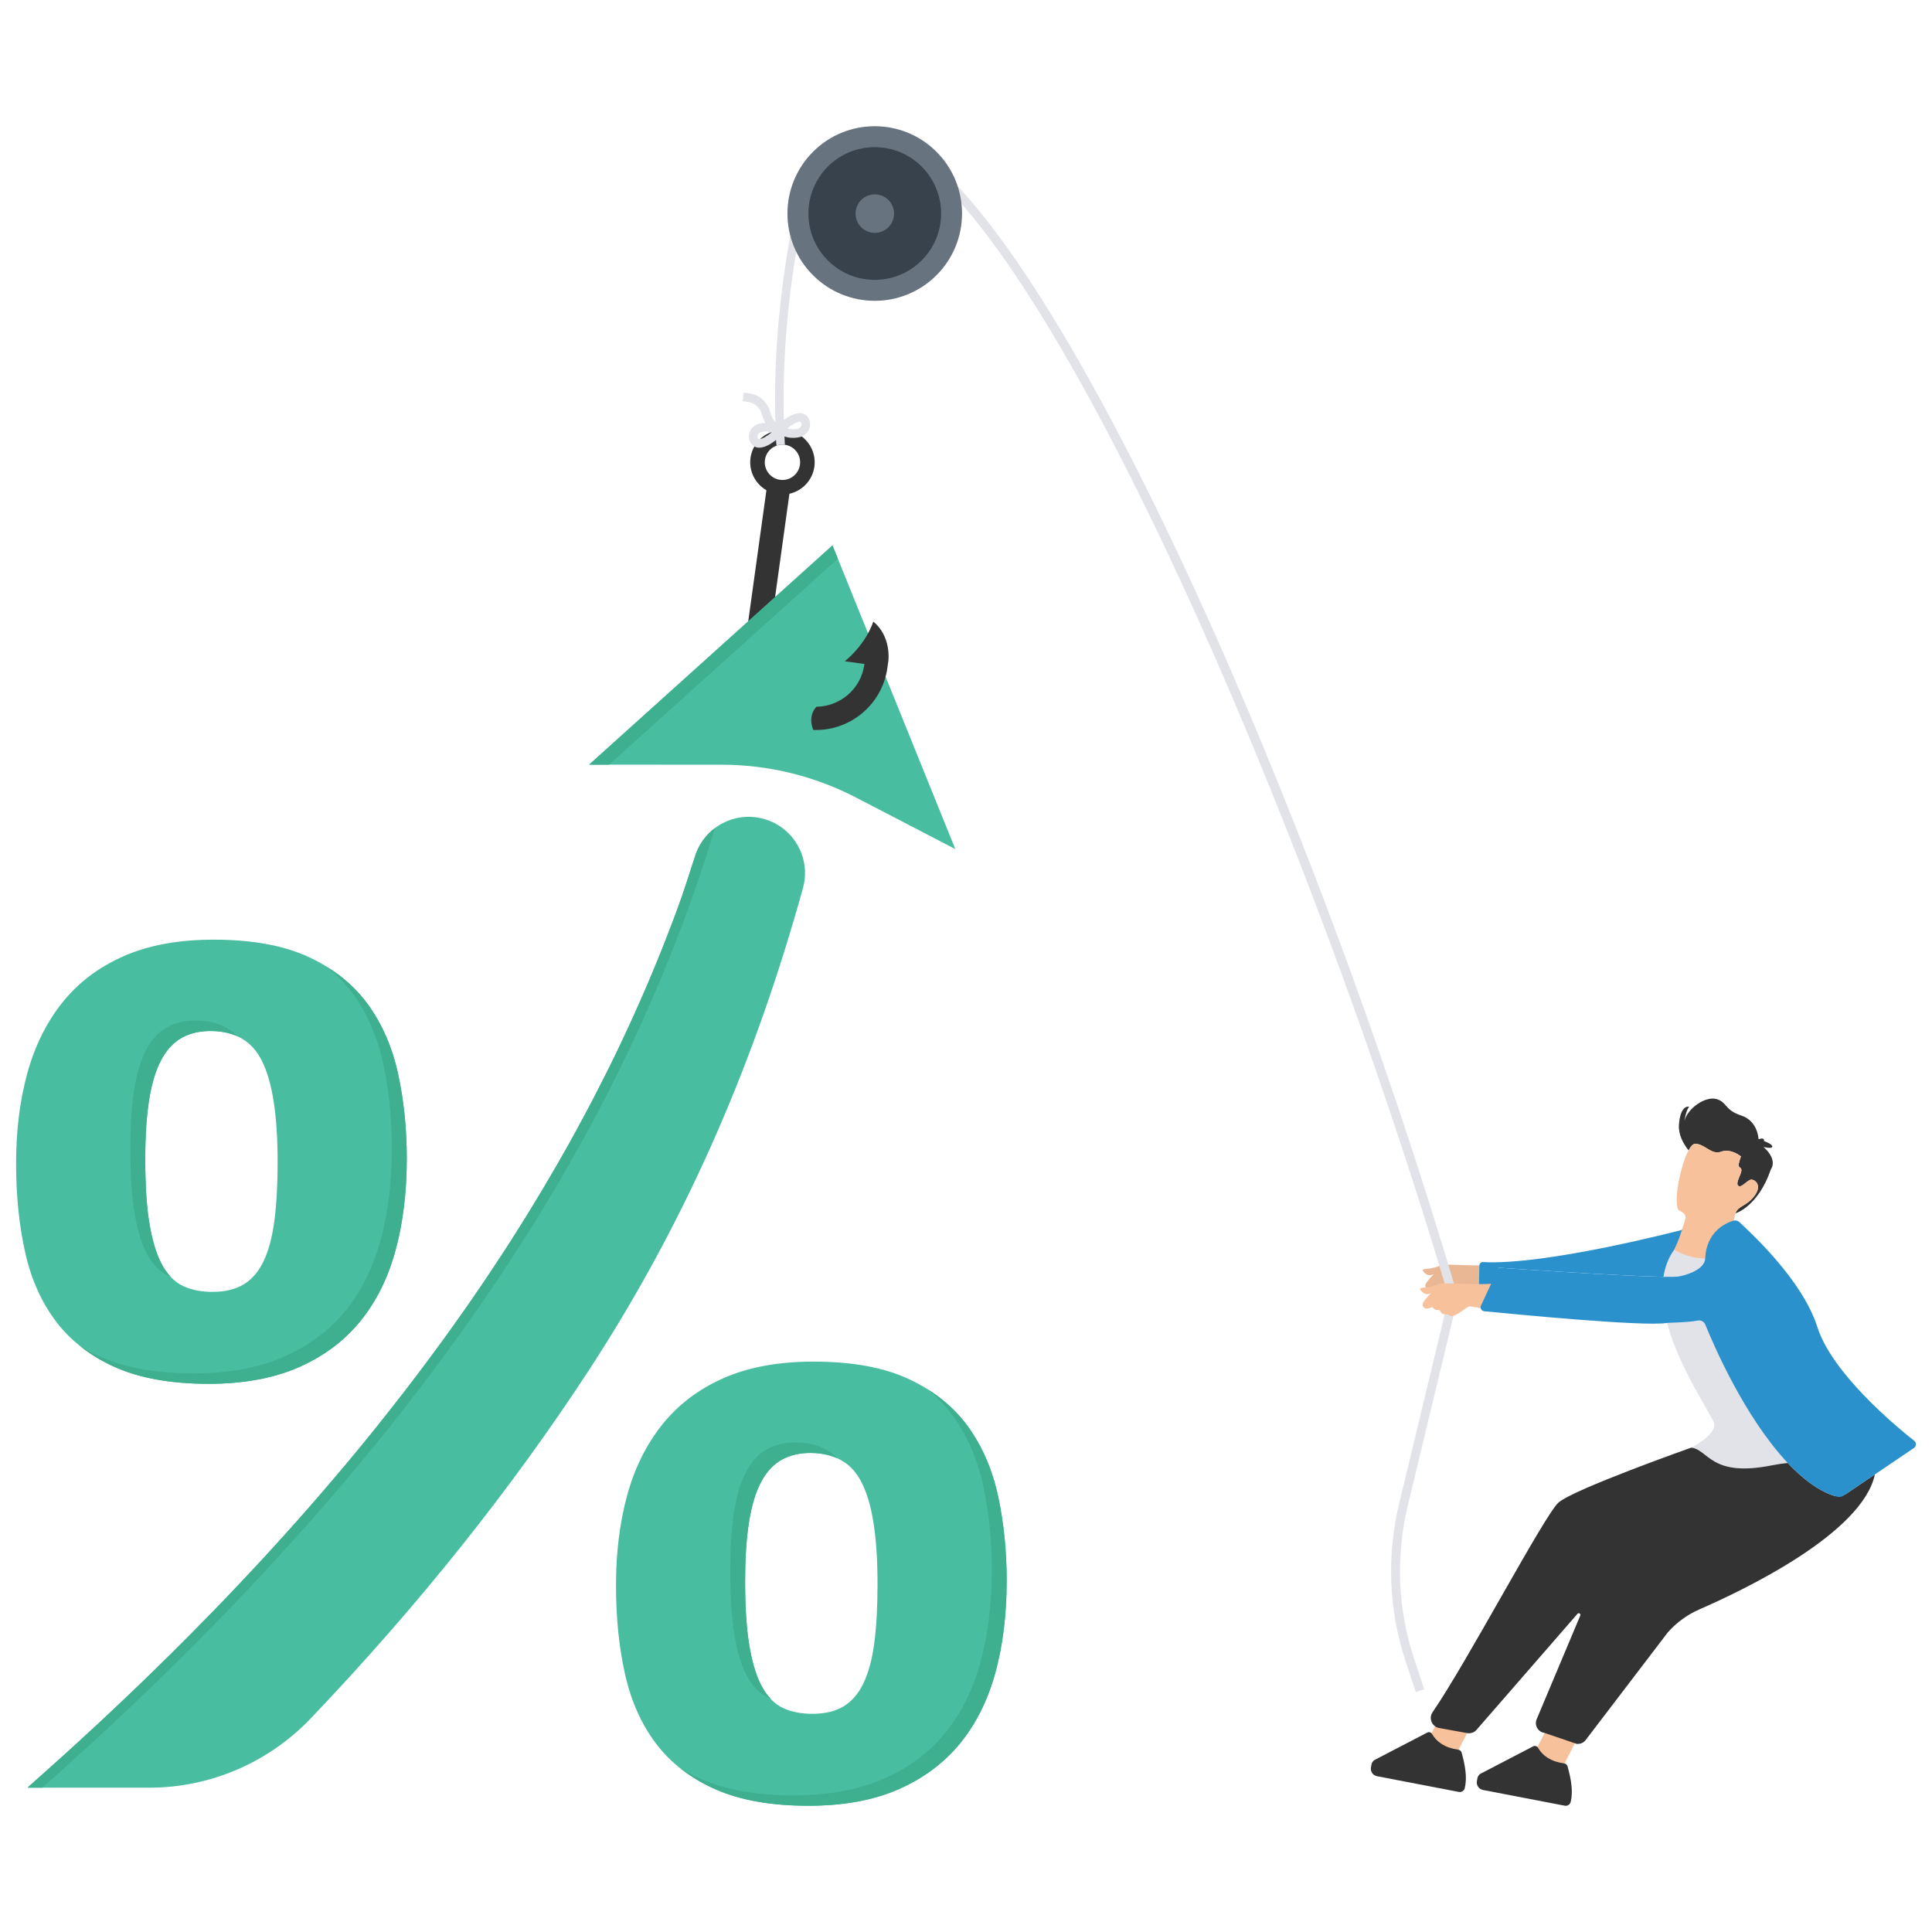 <?xml version="1.0" encoding="utf-8"?>
<svg xmlns="http://www.w3.org/2000/svg" enable-background="new 0 0 3000 3000" viewBox="0 0 3000 3000">
  <path d="M2324.5,2006.62c0,0-32.17-7.23-37.92-7.33c-5.75-0.11-18.72,15.29-29.78,15.08c0,0-3.12-2.56-5.92-2.77&#xD;&#xA;		c-2.8-0.2-7.32,1.05-9.95-4.46s-5.42,2.11-13.22-7.1c0,0-2.93,2.6-8.6,2.49c-5.68-0.1-7.06-5.22-5.22-9.09&#xD;&#xA;		c1.84-3.88,14.42-18.1,18.81-20.38c0,0-12.77,16.36-23.66-0.44c0,0-0.25-2.29,6.61-2.46c6.86-0.17,19.83-3.69,22.23-5.86&#xD;&#xA;		s57.92,2.54,79.66-0.41L2324.5,2006.62z" fill="#eab794"/>
  <polygon fill="#f7c19b" points="2451.41 2695.07 2417.81 2761.28 2374.05 2739.07 2408.52 2671.15"/>
  <path d="M2429.78,2803.88l-127.04-24.42c-6.43-1.24-10.65-7.46-9.41-13.89l1.05-5.44c0.32-1.66,2.71-4.9,4.2-5.7&#xD;&#xA;			l82.1-42.71c2.68-1.43,6.11-0.44,7.59,2.22c6.73,12.03,19.56,21.39,40.58,24.33c2.53,0.35,4.63,2.16,5.3,4.62&#xD;&#xA;			c5.73,21,8.64,38.99,4.84,54.98C2438.02,2802.02,2433.97,2804.69,2429.78,2803.88z" fill="#333"/>
  <polygon fill="#f7c19b" points="2286.92 2673.7 2253.33 2739.91 2209.57 2717.7 2244.03 2649.78"/>
  <path d="M2265.29,2782.51l-127.04-24.42c-6.43-1.24-10.65-7.46-9.41-13.89l1.04-5.44c0.32-1.66,2.71-4.9,4.2-5.7&#xD;&#xA;			l82.1-42.71c2.68-1.43,6.11-0.44,7.59,2.22c6.73,12.03,19.55,21.39,40.58,24.33c2.53,0.36,4.63,2.16,5.31,4.62&#xD;&#xA;			c5.73,21,8.64,38.99,4.84,54.98C2273.53,2780.65,2269.48,2783.32,2265.29,2782.51z" fill="#333"/>
  <path d="M2607.07,1746.08c-1.22,15.64,6.54,29.3,14.89,40.26c3.39-6.26,6.88-10.15,10.08-10.21&#xD;&#xA;		c15.17-0.31,25.12,17.89,40.55,12.21c15.46-5.67,30.79,7.36,30.79,7.36c-8.15,21.65,0.38,14.15,0.65,21.02&#xD;&#xA;		c0.28,6.84-10.08,20.47-4.72,24.63c5.33,4.17,14.92-11.04,21.45-9.59c6.54,1.42,15.34,10.67,2.43,26.54&#xD;&#xA;		c-12.94,15.88-24.14,13.64-28.27,25.77c0,0,35.13-10.26,54.87-68.37c0,0,11.68-14.03-11.44-34.73c0,0,13.33,3.49,13.68-0.54&#xD;&#xA;		c0.36-4.05-13-8.59-13-8.59s2.22-6.52-8.39-2.85c0,0-0.65-28.29-26.93-36.86c-26.25-8.59-21.71-20.91-38.51-25.57&#xD;&#xA;		c-16.78-4.66-44.18,13.75-49.58,33.76c0,0,2.25-16.22,7.32-21.77C2622.93,1718.54,2609.52,1714.32,2607.07,1746.08z" fill="#333"/>
  <path d="M2593.97,1942.84c0,0,16.28,19.95,48.07,13.65c31.91-6.3,35.2-14.75,47.7-48.19c0.25-0.12,0.38-0.12,0.63-0.11&#xD;&#xA;		c1.03-8.49,2.59-18.23,4.57-24.07c4.11-12.19,15.33-9.98,28.26-25.77c12.94-15.91,4.09-25.21-2.51-26.58&#xD;&#xA;		c-6.49-1.5-16.03,13.72-21.34,9.62c-5.43-4.23,4.96-17.81,4.71-24.7c-0.38-6.77-8.9,0.71-0.74-20.92c0,0-15.28-13.05-30.78-7.45&#xD;&#xA;		c-15.38,5.73-25.31-12.48-40.46-12.14c-3.26,0.07-6.71,3.88-10.08,10.2c-11.79,21.69-22.36,71.94-17.05,89.82&#xD;&#xA;		c0.47,1.89,1.82,3.29,3.55,4.07c3.97,1.7,11.53,6.1,7.87,14.54C2617.01,1894.69,2604.15,1934.14,2593.97,1942.84z" fill="#f7c19b"/>
  <path d="M2583.14,1982.64c10.64,0.2,15.47,8.41,19.1,9.5c22.67,6.8,47.29-11.52,45.52-38.1&#xD;&#xA;		c-27.55,0.37-48.07-13.65-48.07-13.65C2590.69,1953.36,2585.42,1967.53,2583.14,1982.64z" fill="#e1e3e8"/>
  <path d="M2626.06,2247.93c27.24,2.88,29.93,46.87,126.43,27.24c8.17-1.6,15.95-2.71,23.47-3.45&#xD;&#xA;		c-70.17-74.86-118.63-203.58-129.07-229.18c-1.13-2.76-3.92-4.29-6.86-3.75c-7.66,1.42-28.63,6.77-47.18,13.75&#xD;&#xA;		c-1.01,0.36-2.51,0.7-4.4,1.04c19.53,74.59,72.65,147.05,73.44,158.33C2663.21,2229.34,2626.06,2247.93,2626.06,2247.93z" fill="#e1e3e8"/>
  <path d="M2292.23,2686.71l157.4-180.95c2-2.02,5.32,0.21,4.22,2.82l-67.72,161.06c-3.92,9.32,2.07,19.82,12.09,21.19&#xD;&#xA;		l49.77,16.97c5.07,0.69,10.16-1.19,13.56-5.01L2590,2534.46c13.66-15.33,30.47-27.44,49.29-35.65&#xD;&#xA;		c70.73-30.82,252.56-118.18,272.04-209.35l-18.63,12.55l-25.47,17.28c-6.18,4.19-13.96,5.22-21.01,2.77&#xD;&#xA;		c-24.49-8.5-48.17-26.91-70.21-50.36c-0.01,0-0.03-0.01-0.04-0.01c-7.52,0.74-15.31,1.85-23.47,3.45&#xD;&#xA;		c-96.5,19.63-99.19-24.36-126.43-27.24c0,0-181.79,64.24-205.96,85.2c-21.38,18.53-142.26,248.28-195.6,325.55&#xD;&#xA;		c-6.65,9.63-0.84,22.89,10.72,24.69l43.25,7.85C2283.53,2692.01,2288.64,2690.33,2292.23,2686.71z" fill="#333"/>
  <line fill="none" x1="2321.55" x2="2321.42" y1="1980.69" y2="1980.69"/>
  <path d="M2297.13,1965.09l-0.53,28.59c-0.06,3.04,2.37,5.56,5.41,5.61l16.53,0.3l8.57-31.07&#xD;&#xA;		c0,0,187.28,12.97,255.98,14.11c2.28-15.1,7.55-29.28,16.55-42.26c4.43-9.18,5.86-12.16,11.15-27.58c0.4-1,0.91-1.99,1.31-3.11&#xD;&#xA;		c0,0-210.89,55.47-309.21,50.04C2299.76,1959.56,2297.18,1961.95,2297.13,1965.09z" fill="#2b91cc"/>
  <path d="M2198.41,2627.4l-15.74-47.57c-26.16-79.08-29.67-163.68-10.18-244.64l77.19-320.63&#xD;&#xA;			c-107.99-366.79-264.01-783.42-417.51-1114.92c-171.48-370.34-325.53-607.08-433.74-666.61l6.64-12.08&#xD;&#xA;			c236.5,130.11,634.77,1031.36,858.36,1791.49l0.52,1.77l-78.05,324.22c-18.89,78.46-15.48,160.45,9.86,237.08l15.74,47.57&#xD;&#xA;			L2198.41,2627.4z" fill="#e1e3e8"/>
  <path d="M1192.56,743.37l35.79,4.96l-28.08,202.5c-15.87,11.21-30.39,26.43-42.69,44.79L1192.56,743.37z" fill="#333"/>
  <path d="M302.97,1603.56c3.71-0.86,7.59-1.56,11.52-1.99C310.5,1602,306.68,1602.64,302.97,1603.56z M232.63,1903.16&#xD;&#xA;				c-0.75-4.52-1.56-9.26-2.21-14.15c0.11,1.29,0.27,2.58,0.48,3.87c0.54,3.55,1.08,7,1.67,10.33c0.59,3.28,1.18,6.51,1.88,9.69&#xD;&#xA;				C233.81,1909.73,233.22,1906.5,232.63,1903.16z M314.48,1601.57c-3.98,0.43-7.8,1.08-11.52,1.99&#xD;&#xA;				C306.68,1602.7,310.55,1602,314.48,1601.57z M230.42,1889.01c-0.05-0.54-0.16-1.02-0.22-1.56c-0.11-0.81-0.22-1.62-0.32-2.42&#xD;&#xA;				c0.32,2.69,0.65,5.27,1.02,7.86c0.54,3.55,1.08,7,1.67,10.33c0.59,3.28,1.18,6.51,1.88,9.69c-0.65-3.18-1.24-6.41-1.83-9.74&#xD;&#xA;				C231.87,1898.64,231.07,1893.9,230.42,1889.01z M628.34,1732.08c-0.27-2.74-0.54-5.44-0.91-8.13c-0.54-4.74-1.13-9.53-1.83-14.26&#xD;&#xA;				c0-0.54-0.11-1.02-0.22-1.56c-0.27-2.37-0.65-4.68-1.02-7.05c-0.91-6.08-1.99-12.16-3.12-18.19c-0.86-4.79-1.83-9.53-2.85-14.21&#xD;&#xA;				c-0.91-4.47-1.94-8.88-3.12-13.18c-0.59-2.48-1.24-4.95-1.94-7.37c-0.86-3.12-1.78-6.24-2.74-9.36&#xD;&#xA;				c-1.51-4.79-3.12-9.53-4.84-14.21c-0.65-1.78-1.29-3.5-1.99-5.22l-2.1-5.17c-0.7-1.72-1.4-3.39-2.15-5.06&#xD;&#xA;				c-4.68-10.66-9.96-20.93-15.82-30.68c-1.13-1.94-2.31-3.82-3.5-5.7c-0.7-1.18-1.45-2.31-2.26-3.44&#xD;&#xA;				c-0.97-1.51-1.99-3.01-2.96-4.47c-1.02-1.51-2.04-2.96-3.12-4.41c-2.8-3.88-5.7-7.7-8.72-11.36c-1.24-1.51-2.53-3.01-3.87-4.52&#xD;&#xA;				c-5.11-5.87-10.6-11.41-16.41-16.74c-1.18-1.08-2.37-2.15-3.61-3.23c-2.74-2.42-5.54-4.74-8.45-7.05&#xD;&#xA;				c-2.85-2.37-5.87-4.57-8.88-6.73c-1.56-1.08-3.07-2.15-4.63-3.23c-1.51-1.02-2.96-2.05-4.52-3.01c-1.61-1.08-3.28-2.15-5.01-3.23&#xD;&#xA;				c-8.66-5.33-17.81-10.28-27.55-14.86c-38.8-18.19-88.26-27.34-148.32-27.34c-54.68,0-101.5,8.61-140.3,25.83&#xD;&#xA;				c-38.86,17.22-70.55,41.33-95.2,72.38c-24.59,31.05-42.68,67.7-54.14,109.89C30.7,1709.42,25,1755.81,25,1806.45&#xD;&#xA;				c0,50.64,4.74,96.93,14.21,138.79c9.36,41.82,25.62,77.82,48.6,107.8c10.55,13.88,22.87,26.26,36.81,37.29&#xD;&#xA;				c-0.16-0.11-0.38-0.21-0.54-0.32c5.76,4.63,11.79,8.99,18.08,13.08c1.29,0.91,2.69,1.78,4.04,2.58&#xD;&#xA;				c8.4,5.27,17.22,10.12,26.59,14.53c2.37,1.07,4.74,2.15,7.16,3.23c3.61,1.56,7.32,3.07,11.09,4.52c1.88,0.7,3.82,1.4,5.7,2.1&#xD;&#xA;				c1.94,0.7,3.87,1.35,5.87,1.99c2.64,0.86,5.27,1.72,7.96,2.48c5.44,1.61,10.98,3.07,16.63,4.36c17.33,4.04,35.95,6.78,55.97,8.4&#xD;&#xA;				c6.19,0.48,12.54,0.86,19,1.13c7.05,0.22,14.21,0.38,21.58,0.38c6.78,0,13.4-0.11,19.91-0.38c6.51-0.27,12.92-0.7,19.16-1.18&#xD;&#xA;				c5.81-0.48,11.46-1.13,17.06-1.83c1.56-0.22,3.12-0.38,4.63-0.59c10.92-1.56,21.47-3.5,31.64-5.92&#xD;&#xA;				c5.54-1.29,10.98-2.74,16.31-4.36c2.69-0.75,5.33-1.61,7.91-2.48c1.94-0.65,3.87-1.29,5.81-1.99s3.82-1.4,5.7-2.1&#xD;&#xA;				c1.88-0.7,3.77-1.45,5.65-2.21c1.83-0.75,3.66-1.51,5.49-2.31c4.04-1.78,8.02-3.61,11.89-5.49c3.28-1.56,6.51-3.23,9.63-4.95&#xD;&#xA;				c3.17-1.67,6.24-3.44,9.31-5.27c1.72-0.97,3.44-1.99,5.11-3.07c1.88-1.13,3.71-2.31,5.54-3.55c0.59-0.38,1.18-0.75,1.78-1.18&#xD;&#xA;				c1.24-0.81,2.48-1.67,3.66-2.48c1.56-1.08,3.12-2.15,4.57-3.28c1.51-1.08,3.01-2.21,4.47-3.34c1.51-1.13,2.96-2.26,4.41-3.44&#xD;&#xA;				c11.09-8.88,21.26-18.62,30.51-29.22c1.67-1.83,3.23-3.66,4.79-5.54c3.12-3.82,6.14-7.7,9.04-11.73&#xD;&#xA;				c1.08-1.51,2.15-3.01,3.23-4.57c1.08-1.51,2.1-3.01,3.12-4.57c2.1-3.12,4.09-6.3,6.08-9.47c7.8-12.86,14.75-26.59,20.72-41.22&#xD;&#xA;				c1.45-3.66,2.91-7.32,4.25-11.09c1.4-3.77,2.74-7.59,3.98-11.46c1.67-5.17,3.28-10.44,4.74-15.77c0.91-3.44,1.83-6.89,2.69-10.39&#xD;&#xA;				c1.18-4.68,2.31-9.47,3.34-14.31c1.24-5.6,2.31-11.25,3.34-17.06c0.7-3.98,1.35-7.96,1.94-12c0.54-3.34,1.02-6.73,1.45-10.17&#xD;&#xA;				c0.22-1.78,0.48-3.61,0.7-5.44c0.38-2.96,0.7-5.97,1.02-9.04c0.32-2.69,0.59-5.43,0.81-8.18c0.48-5.22,0.91-10.55,1.18-15.93&#xD;&#xA;				c0.32-4.09,0.54-8.18,0.7-12.38c0.38-9.63,0.59-19.43,0.59-29.44C631.63,1775.78,630.5,1753.66,628.34,1732.08z M374.38,1612.01&#xD;&#xA;				c13.51,7.43,24.33,19.27,32.4,35.47s14.21,37.29,18.24,63.29c4.04,25.99,6.08,57.58,6.08,94.72c0,35.09-1.72,65.28-5.11,90.63&#xD;&#xA;				c-3.39,25.29-8.93,46.07-16.68,62.27c-7.75,16.2-18.08,28.2-30.84,35.95c-12.86,7.75-29.06,11.68-48.65,11.68&#xD;&#xA;				c-16.9,0-31.75-2.85-44.56-8.61c-7.64-3.44-14.53-8.5-20.72-15.23c-2.1-2.26-4.09-4.79-6.03-7.48c-0.81-1.02-1.56-2.1-2.26-3.23&#xD;&#xA;				c-0.43-0.65-0.91-1.35-1.35-2.04c-0.7-1.13-1.4-2.32-2.1-3.5c-3.28-5.65-6.24-12.11-8.99-19.43c-1.78-4.9-3.5-10.12-5.06-15.71&#xD;&#xA;				c-1.56-5.6-3.01-11.57-4.31-17.87c-0.65-3.18-1.24-6.41-1.83-9.74c-0.75-4.52-1.56-9.26-2.21-14.15&#xD;&#xA;				c-0.05-0.54-0.16-1.02-0.22-1.56c-0.11-0.81-0.22-1.62-0.32-2.42c-0.38-2.96-0.7-5.97-1.02-9.04c-0.38-3.93-0.75-7.96-1.08-12.11&#xD;&#xA;				c-0.16-2.1-0.32-4.2-0.48-6.35c-0.32-4.31-0.54-8.72-0.75-13.24c-0.22-4.74-0.43-9.58-0.54-14.59&#xD;&#xA;				c-0.32-9.31-0.48-19.11-0.48-29.33c0-15.28,0.38-29.55,1.08-42.84c0.05-0.65,0.11-1.24,0.11-1.83c0.22-3.82,0.43-7.53,0.7-11.14&#xD;&#xA;				c0.86-11.79,2.04-22.71,3.55-32.77c0.16-1.35,0.38-2.69,0.59-4.04c0.27-1.45,0.48-2.85,0.75-4.25c0.81-4.79,1.72-9.42,2.74-13.89&#xD;&#xA;				c0.43-1.99,0.91-3.93,1.4-5.81c1.08-4.31,2.21-8.45,3.44-12.38c0.59-1.94,1.24-3.77,1.88-5.6c2.1-6.08,4.47-11.68,7-16.84&#xD;&#xA;				c0.48-1.02,1.02-2.1,1.51-3.07c1.02-1.94,2.15-3.82,3.28-5.65c1.13-1.83,2.26-3.66,3.5-5.33c1.13-1.61,2.26-3.18,3.44-4.68&#xD;&#xA;				c0.97-1.19,1.94-2.31,2.96-3.44c0.75-0.97,1.61-1.83,2.48-2.69c0.54-0.59,1.08-1.13,1.61-1.61c0.65-0.65,1.29-1.29,1.99-1.88&#xD;&#xA;				c0.7-0.65,1.4-1.24,2.1-1.78c0.65-0.59,1.35-1.18,2.05-1.67c2.74-2.15,5.6-4.04,8.56-5.65c1.61-0.92,3.23-1.72,4.9-2.53&#xD;&#xA;				c3.34-1.51,6.73-2.85,10.33-3.93c0.43-0.16,0.91-0.32,1.35-0.38c0.05-0.05,0.05-0.05,0.11-0.05c1.35-0.43,2.69-0.75,4.04-1.07&#xD;&#xA;				c3.71-0.86,7.59-1.56,11.52-1.99c3.98-0.43,8.07-0.65,12.32-0.65c2.15,0,4.25,0.05,6.3,0.16c0.32,0,0.7,0.05,1.02,0.05&#xD;&#xA;				c1.35,0.11,2.69,0.16,3.98,0.32c1.45,0.11,2.85,0.27,4.25,0.48c0.59,0.05,1.24,0.11,1.83,0.22c0.54,0.11,1.08,0.16,1.61,0.32&#xD;&#xA;				c1.29,0.16,2.58,0.43,3.87,0.7h0.05c1.13,0.16,2.15,0.43,3.23,0.7c1.61,0.38,3.18,0.81,4.68,1.24c0.81,0.27,1.56,0.48,2.31,0.7&#xD;&#xA;				c2.85,0.91,5.54,1.99,8.23,3.12C370.29,1609.91,372.34,1610.88,374.38,1612.01z M232.63,1903.16c-0.75-4.52-1.56-9.26-2.21-14.15&#xD;&#xA;				c0.11,1.29,0.27,2.58,0.48,3.87c0.54,3.55,1.08,7,1.67,10.33c0.59,3.28,1.18,6.51,1.88,9.69&#xD;&#xA;				C233.81,1909.73,233.22,1906.5,232.63,1903.16z M302.97,1603.56c3.71-0.86,7.59-1.56,11.52-1.99&#xD;&#xA;				C310.5,1602,306.68,1602.64,302.97,1603.56z" fill="#49bda0"/>
  <path d="M631.67,1798.41c0,53.26-6.01,101.37-17.8,144.32c-11.78,42.83-30.19,79.41-55.23,109.84&#xD;&#xA;				c-24.91,30.31-56.82,54-95.6,70.94c-38.9,16.81-85.29,25.28-139.29,25.28c-57.43,0-105.3-8.47-143.83-25.28&#xD;&#xA;				c-20.86-9.2-39.52-20.37-55.84-33.5c10.19,6.38,21.11,12.15,32.77,17.18c38.41,16.93,86.4,25.41,143.83,25.41&#xD;&#xA;				c54,0,100.39-8.47,139.17-25.41c38.9-16.82,70.69-40.5,95.73-70.82c24.91-30.43,43.32-67.01,55.22-109.84&#xD;&#xA;				c11.78-42.95,17.67-91.06,17.67-144.32c0-45.28-4.42-88.48-13.13-129.72c-8.84-41.11-24.3-77.19-46.64-108.37&#xD;&#xA;				c-11.41-15.95-25.16-30.31-40.99-42.83c26.02,16.2,47.5,35.84,64.18,59.03c22.21,31.17,37.8,67.25,46.51,108.37&#xD;&#xA;				C627.25,1709.92,631.67,1753.12,631.67,1798.41z" fill="#3eaf8f"/>
  <path d="M368.17,1608.92c-12.15-5.28-25.9-7.98-41.36-7.98c-16.94,0-31.79,3.44-44.55,10.55&#xD;&#xA;				c-12.88,7.12-23.56,18.65-31.91,34.49c-8.47,15.83-14.73,36.45-18.78,61.73s-6.01,56.21-6.01,92.66&#xD;&#xA;				c0,41.85,2.33,76.21,6.99,102.84c4.79,26.64,11.54,47.62,20.25,62.72c3.56,6.26,7.61,11.66,12.03,16.32&#xD;&#xA;				c-0.98-0.37-1.84-0.74-2.7-1.1c-12.88-5.77-23.68-16.2-32.4-31.42c-8.84-15.1-15.59-36.08-20.25-62.71&#xD;&#xA;				c-4.78-26.76-7.12-60.99-7.12-102.84c0-36.45,2.09-67.38,6.14-92.66s10.19-45.89,18.66-61.73c8.46-15.95,19.14-27.37,31.91-34.49&#xD;&#xA;				c12.89-7.12,27.74-10.68,44.55-10.68c18.29,0,34.12,3.81,47.62,11.17C357.5,1599.23,363.14,1603.64,368.17,1608.92z" fill="#3eaf8f"/>
  <path d="M1183.09,2298.98c-0.43,0.7-0.86,1.45-1.24,2.21c-2.21,4.14-4.25,8.61-6.14,13.4&#xD;&#xA;				c1.94-4.79,3.98-9.26,6.19-13.4c0.48-0.91,1.02-1.83,1.51-2.69c0-0.11,0.05-0.22,0.16-0.32c0.16-0.32,0.32-0.65,0.48-0.91&#xD;&#xA;				C1183.74,2297.8,1183.41,2298.39,1183.09,2298.98z M1173.29,2321.05c0.65-1.83,1.29-3.61,1.99-5.33c0.05-0.27,0.16-0.48,0.27-0.7&#xD;&#xA;				c-0.11,0.22-0.22,0.49-0.32,0.7C1174.59,2317.44,1173.94,2319.22,1173.29,2321.05z M1181.85,2301.19&#xD;&#xA;				c-2.21,4.14-4.25,8.61-6.14,13.4c1.94-4.79,3.98-9.26,6.19-13.4c0.48-0.91,1.02-1.83,1.51-2.69c-0.16,0.16-0.27,0.32-0.32,0.48&#xD;&#xA;				C1182.66,2299.68,1182.23,2300.44,1181.85,2301.19z M1173.29,2321.05c0.65-1.83,1.29-3.61,1.99-5.33h-0.05&#xD;&#xA;				C1174.59,2317.44,1173.94,2319.22,1173.29,2321.05z M1559.86,2387.24c-1.08-10.76-2.48-21.47-4.14-32.02&#xD;&#xA;				c-0.81-5.27-1.67-10.55-2.64-15.77c-0.65-3.44-1.29-6.94-2.05-10.39c0-0.11,0-0.22-0.05-0.27c-0.38-1.61-0.65-3.23-1.02-4.84&#xD;&#xA;				c-0.81-3.82-1.72-7.7-2.64-11.46c-0.91-3.77-1.94-7.48-2.96-11.14c-0.7-2.48-1.45-4.9-2.21-7.32c-0.75-2.42-1.56-4.84-2.37-7.21&#xD;&#xA;				c-1.45-4.31-3.01-8.56-4.68-12.7c-0.75-1.99-1.56-3.98-2.42-5.92c-0.86-2.1-1.78-4.14-2.69-6.19c-0.7-1.61-1.45-3.23-2.15-4.79&#xD;&#xA;				c-0.27-0.48-0.48-0.97-0.7-1.45c-1.08-2.21-2.15-4.36-3.28-6.51c-0.11-0.32-0.27-0.59-0.43-0.92c-0.75-1.45-1.51-2.91-2.31-4.36&#xD;&#xA;				c-1.29-2.37-2.58-4.74-3.93-7.1c-2.26-3.88-4.57-7.64-7.05-11.41c-0.81-1.35-1.72-2.69-2.64-4.04c-1.35-1.94-2.69-3.93-4.09-5.87&#xD;&#xA;				c-3.12-4.36-6.46-8.56-9.9-12.65c-1.88-2.21-3.82-4.41-5.76-6.57c-0.05-0.11-0.16-0.16-0.22-0.27c-2.15-2.31-4.36-4.57-6.57-6.78&#xD;&#xA;				c-1.99-1.99-4.04-3.93-6.14-5.86c-0.48-0.48-1.02-0.97-1.56-1.4c-2.15-1.99-4.41-3.93-6.67-5.81c-4.2-3.55-8.56-6.94-13.13-10.23&#xD;&#xA;				c-2.53-1.83-5.11-3.61-7.75-5.33c-1.99-1.35-4.04-2.64-6.14-3.93h-0.05c-8.72-5.44-17.97-10.44-27.77-15.07&#xD;&#xA;				c-38.8-18.24-88.26-27.34-148.37-27.34c-54.68,0-101.45,8.61-140.25,25.83s-70.55,41.39-95.2,72.44&#xD;&#xA;				c-24.65,31.05-42.73,67.65-54.19,109.84c-11.52,42.19-17.22,88.64-17.22,139.28c0,50.64,4.74,96.87,14.21,138.74&#xD;&#xA;				c9.47,41.82,25.62,77.77,48.6,107.85c13.67,17.87,30.03,33.42,49.19,46.5c2.69,1.83,5.38,3.66,8.18,5.43&#xD;&#xA;				c0.43,0.27,0.91,0.59,1.4,0.86c2.53,1.61,5.06,3.17,7.7,4.63c0.27,0.16,0.54,0.32,0.81,0.49c1.29,0.75,2.58,1.45,3.87,2.15&#xD;&#xA;				c2.42,1.35,4.9,2.64,7.43,3.87c2.15,1.08,4.31,2.15,6.46,3.18c2.37,1.07,4.74,2.15,7.16,3.23c38.48,16.9,86.38,25.29,143.8,25.29&#xD;&#xA;				c54.03,0,100.42-8.4,139.22-25.29c4.84-2.1,9.58-4.31,14.21-6.57c2.31-1.19,4.63-2.37,6.89-3.61c2.37-1.24,4.79-2.58,7.1-3.98&#xD;&#xA;				c2.05-1.13,4.09-2.37,6.14-3.6c1.88-1.19,3.77-2.37,5.6-3.55c2.58-1.67,5.06-3.33,7.53-5.06c1.88-1.29,3.71-2.64,5.54-3.98&#xD;&#xA;				c7.1-5.27,13.88-10.87,20.29-16.79c1.72-1.56,3.39-3.17,5.01-4.79c2.69-2.58,5.22-5.22,7.7-7.86c3.34-3.61,6.57-7.26,9.69-11.09&#xD;&#xA;				c3.5-4.25,6.89-8.67,10.17-13.18c3.23-4.52,6.35-9.15,9.36-13.94c1.99-3.18,3.93-6.41,5.81-9.69c2.48-4.36,4.9-8.88,7.21-13.45&#xD;&#xA;				c9.15-18.3,16.74-38.16,22.66-59.58c4.25-15.61,7.8-31.97,10.55-48.97c0.54-3.39,1.08-6.83,1.56-10.33&#xD;&#xA;				c0.32-2.05,0.59-4.09,0.81-6.14c0.22-1.61,0.38-3.23,0.59-4.9c1.13-9.42,2.04-19,2.69-28.85c0.22-3.23,0.43-6.46,0.59-9.74&#xD;&#xA;				c0.05-1.02,0.11-2.1,0.16-3.17c0.22-4.14,0.38-8.23,0.48-12.43c0.16-6.51,0.27-13.08,0.27-19.75&#xD;&#xA;				C1563.15,2431,1562.07,2408.88,1559.86,2387.24z M1305.95,2267.29c13.51,7.43,24.27,19.21,32.34,35.41&#xD;&#xA;				c8.18,16.2,14.26,37.35,18.3,63.29c4.04,25.99,6.03,57.58,6.03,94.72c0,35.09-1.67,65.28-5.06,90.63&#xD;&#xA;				c-3.34,25.29-8.93,46.07-16.74,62.32c-7.75,16.15-18.03,28.2-30.84,35.95c-12.86,7.75-29.06,11.62-48.6,11.62&#xD;&#xA;				c-16.95,0-31.75-2.91-44.56-8.61c-7.7-3.45-14.58-8.5-20.77-15.28l-0.05-0.05c-2.1-2.26-4.14-4.74-6.03-7.43&#xD;&#xA;				c-0.11-0.21-0.27-0.38-0.43-0.59c-1.78-2.53-3.5-5.22-5.17-8.07c-1.08-1.88-2.15-3.87-3.18-5.92c-0.86-1.72-1.67-3.5-2.48-5.33&#xD;&#xA;				c-0.81-1.83-1.61-3.71-2.37-5.65c-2.48-6.3-4.74-13.18-6.73-20.72c-0.54-1.99-1.08-4.04-1.56-6.19&#xD;&#xA;				c-0.11-0.38-0.16-0.75-0.27-1.07c-0.59-2.64-1.24-5.33-1.78-8.13c-0.65-3.17-1.29-6.4-1.88-9.74s-1.13-6.78-1.67-10.39&#xD;&#xA;				c-0.22-1.72-0.48-3.55-0.75-5.44c-0.38-3.01-0.75-6.08-1.08-9.2c-0.11-1.35-0.27-2.69-0.43-4.04&#xD;&#xA;				c-0.81-8.07-1.45-16.74-1.94-25.83c-0.22-2.96-0.38-6.08-0.48-9.2c-0.11-3.28-0.27-6.62-0.38-10.01&#xD;&#xA;				c-0.11-3.98-0.22-8.07-0.27-12.27c-0.05-5.33-0.11-10.82-0.11-16.47c0-8.02,0.11-15.82,0.32-23.3c0.11-3.34,0.22-6.67,0.32-9.9&#xD;&#xA;				c0.16-3.98,0.32-7.91,0.54-11.79c0.43-7.75,0.97-15.18,1.72-22.28c0.16-1.83,0.38-3.61,0.54-5.33c0.38-3.5,0.81-6.94,1.24-10.28&#xD;&#xA;				c0.22-1.67,0.48-3.34,0.7-4.95c0.22-1.62,0.43-3.23,0.7-4.79c1.02-6.35,2.15-12.38,3.5-18.08c0.32-1.45,0.65-2.85,1.02-4.25&#xD;&#xA;				c0.27-1.4,0.65-2.8,1.02-4.14c0.86-3.39,1.83-6.67,2.8-9.85c0.59-1.88,1.18-3.77,1.83-5.6c0.65-1.83,1.29-3.61,1.99-5.33&#xD;&#xA;				c0.05-0.27,0.16-0.48,0.27-0.7c0.05-0.16,0.11-0.32,0.16-0.43c1.94-4.79,3.98-9.26,6.19-13.4c0.48-0.91,1.02-1.83,1.51-2.69&#xD;&#xA;				c0-0.11,0.05-0.22,0.16-0.32c0.16-0.32,0.32-0.65,0.48-0.91c0.38-0.59,0.7-1.18,1.08-1.78c1.13-1.83,2.26-3.66,3.5-5.33&#xD;&#xA;				c1.18-1.72,2.42-3.39,3.66-4.95c1.29-1.56,2.58-3.12,3.93-4.52c1.35-1.45,2.69-2.85,4.09-4.09c1.13-1.08,2.26-2.04,3.44-3.01&#xD;&#xA;				l0.05-0.06c0.86-0.64,1.61-1.29,2.48-1.88c1.24-0.97,2.48-1.83,3.77-2.64c1.18-0.81,2.48-1.56,3.71-2.26&#xD;&#xA;				c3.23-1.78,6.57-3.34,10.01-4.68c3.5-1.29,7.05-2.42,10.76-3.28c7.43-1.83,15.39-2.69,23.79-2.69c11.41,0,21.9,1.45,31.43,4.41&#xD;&#xA;				c1.35,0.43,2.69,0.86,3.98,1.35c0.7,0.22,1.45,0.48,2.15,0.81c1.35,0.49,2.69,1.02,4.04,1.61&#xD;&#xA;				C1301.97,2265.19,1304.02,2266.21,1305.95,2267.29z M1175.23,2315.72c-0.65,1.72-1.29,3.5-1.94,5.33&#xD;&#xA;				c0.65-1.83,1.29-3.61,1.99-5.33H1175.23z M1183.09,2298.98c-0.43,0.7-0.86,1.45-1.24,2.21c-2.21,4.14-4.25,8.61-6.14,13.4&#xD;&#xA;				c1.94-4.79,3.98-9.26,6.19-13.4c0.48-0.91,1.02-1.83,1.51-2.69C1183.25,2298.66,1183.14,2298.82,1183.09,2298.98z" fill="#49bda0"/>
  <path d="M1563.16,2453.64c0,53.26-5.89,101.37-17.67,144.33c-11.9,42.83-30.31,79.4-55.23,109.84&#xD;&#xA;				c-25.04,30.32-56.95,54-95.72,70.94c-38.78,16.81-85.17,25.28-139.29,25.28c-57.31,0-105.3-8.47-143.71-25.28&#xD;&#xA;				c-20.86-9.2-39.4-20.25-55.59-33.38c10.06,6.38,20.86,12.02,32.4,17.06c38.54,16.94,86.4,25.4,143.83,25.4&#xD;&#xA;				c54,0,100.39-8.47,139.29-25.4c38.78-16.82,70.69-40.5,95.72-70.81c24.91-30.44,43.32-67.01,55.1-109.84&#xD;&#xA;				c11.78-42.96,17.79-91.06,17.79-144.32c0-45.29-4.42-88.49-13.25-129.72c-8.71-41.11-24.3-77.32-46.51-108.37&#xD;&#xA;				c-11.54-15.95-25.16-30.19-40.99-42.83c26.02,16.2,47.37,35.84,64.06,59.03c22.34,31.17,37.8,67.25,46.64,108.37&#xD;&#xA;				C1558.74,2365.16,1563.16,2408.36,1563.16,2453.64z" fill="#3eaf8f"/>
  <path d="M1299.91,2264.28c-12.15-5.4-26.02-8.1-41.6-8.1c-16.81,0-31.66,3.43-44.55,10.55&#xD;&#xA;				c-12.77,7.12-23.44,18.66-31.91,34.49c-8.47,15.83-14.61,36.45-18.66,61.73s-6.14,56.21-6.14,92.66&#xD;&#xA;				c0,41.85,2.33,76.21,7.12,102.84c4.66,26.63,11.41,47.61,20.25,62.71c3.56,6.13,7.36,11.54,11.78,16.2&#xD;&#xA;				c-0.86-0.25-1.6-0.61-2.45-0.98c-12.88-5.77-23.68-16.2-32.52-31.42c-8.71-15.09-15.46-36.08-20.25-62.71&#xD;&#xA;				c-4.66-26.75-6.99-60.99-6.99-102.84c0-36.45,1.96-67.37,6.01-92.66c4.05-25.29,10.31-45.9,18.78-61.73s19.02-27.37,31.91-34.49&#xD;&#xA;				c12.76-7.11,27.61-10.67,44.55-10.67c18.16,0,34.12,3.81,47.62,11.17C1289.11,2254.46,1294.76,2258.88,1299.91,2264.28z" fill="#3eaf8f"/>
  <path d="M1246.83,1379.09c-71.76,258.69-174.74,506.57-331.21,746.72c-120.9,185.49-265.73,366.92-432.68,542.07&#xD;&#xA;				c-65.48,68.79-156.06,108.01-250.98,108.01H43.09c0.14-0.21,0.28-0.34,0.48-0.55c0.07-0.14,0.21-0.28,0.41-0.48&#xD;&#xA;				c0.9-1.03,1.86-2,2.96-2.96h0.07c18.47-16.34,36.81-32.74,55.01-49.22c6.07-5.52,12.06-10.96,18.06-16.48&#xD;&#xA;				c12.06-11.1,24.13-22.13,36.05-33.22c11.86-11.1,23.71-22.2,35.43-33.36c15.37-14.54,30.61-29.22,45.7-43.91&#xD;&#xA;				c19.16-18.68,38.12-37.43,56.73-56.18c18.61-18.82,37.08-37.64,55.21-56.52c7.24-7.58,14.41-15.1,21.51-22.61&#xD;&#xA;				c2.96-3.17,5.93-6.2,8.75-9.3c11.03-11.65,21.85-23.3,32.54-34.88c6.96-7.58,13.86-15.17,20.68-22.75&#xD;&#xA;				c6.89-7.58,13.72-15.16,20.54-22.75c13.99-15.65,27.78-31.36,41.36-47.08c6.69-7.65,13.23-15.3,19.78-23.02&#xD;&#xA;				c6.55-7.65,13.1-15.37,19.51-23.02c12.41-14.75,24.68-29.64,36.74-44.46c2-2.48,3.93-4.76,5.79-7.1&#xD;&#xA;				c4.83-5.99,9.65-11.99,14.34-17.92c6.55-8.14,12.96-16.34,19.37-24.47c12.82-16.33,25.44-32.74,37.91-49.15&#xD;&#xA;				c6.2-8.2,12.41-16.4,18.47-24.61c4.69-6.27,9.31-12.55,13.86-18.82c5.79-7.86,11.51-15.72,17.16-23.64&#xD;&#xA;				c5.65-7.86,11.24-15.72,16.82-23.57c2.76-3.93,5.58-7.86,8.34-11.86c2.76-3.93,5.51-7.86,8.2-11.85&#xD;&#xA;				c5.51-7.93,10.96-15.86,16.34-23.78c3.31-4.89,6.62-9.72,9.86-14.54c3.24-4.89,6.48-9.79,9.65-14.61&#xD;&#xA;				c4.41-6.62,8.75-13.17,13.1-19.78c4.34-6.62,8.62-13.3,12.89-19.92c5.1-8,10.13-15.92,15.16-23.99&#xD;&#xA;				c5.03-7.93,9.93-15.92,14.82-23.85c14.82-24.06,29.23-48.32,43.15-72.51c3.03-5.31,6-10.48,8.96-15.79&#xD;&#xA;				c2.76-4.89,5.51-9.72,8.27-14.55c4-7.24,8-14.47,11.92-21.64c8.27-15.17,16.34-30.33,24.33-45.49&#xD;&#xA;				c4.27-8.2,8.48-16.34,12.61-24.54c3.93-7.58,7.72-15.17,11.51-22.68c6.27-12.61,12.41-25.3,18.47-37.98&#xD;&#xA;				c6.07-12.69,11.99-25.44,17.85-38.19c3.72-8.27,7.51-16.61,11.17-24.89c2.27-5.03,4.48-10.13,6.69-15.16&#xD;&#xA;				c1.45-3.24,2.83-6.48,4.2-9.72c1.17-2.69,2.34-5.31,3.45-8c1.86-4.2,3.58-8.41,5.38-12.61c11.17-26.54,21.85-53.22,31.98-79.96&#xD;&#xA;				c3.24-8.41,6.41-16.82,9.44-25.3c2.27-6.13,4.48-12.34,6.69-18.47c0.07-0.21,0.21-0.48,0.28-0.83c0.14-0.14,0.14-0.21,0.14-0.34&#xD;&#xA;				c2.55-7.31,11.24-34.05,20.33-62.18c1.31-4,2.83-7.86,4.62-11.51c6.13-12.61,15.1-23.3,25.92-31.43&#xD;&#xA;				c19.85-14.96,45.91-21.23,71.83-15.37C1230.56,1281.48,1260.13,1330.98,1246.83,1379.09z" fill="#49bda0"/>
  <path d="M1110.07,1285.9C947.8,1826.04,583.99,2317.3,65.56,2775.9h-22.4c0.14-0.14,0.28-0.34,0.41-0.55&#xD;&#xA;				c0.07-0.14,0.21-0.28,0.41-0.48c0.9-1.03,1.86-2,2.96-2.96h0.07c18.47-16.34,36.81-32.74,55.01-49.22&#xD;&#xA;				c6.07-5.52,12.06-10.96,18.06-16.48c12.06-11.1,24.13-22.13,36.05-33.22c11.86-11.1,23.71-22.2,35.43-33.36&#xD;&#xA;				c15.37-14.54,30.61-29.22,45.7-43.91c19.16-18.68,38.12-37.43,56.73-56.18c18.68-18.82,37.08-37.64,55.21-56.52&#xD;&#xA;				c7.24-7.58,14.41-15.1,21.51-22.61c2.96-3.17,5.93-6.2,8.75-9.3c11.03-11.65,21.85-23.3,32.54-34.88&#xD;&#xA;				c6.96-7.58,13.86-15.17,20.68-22.75c6.89-7.58,13.79-15.16,20.54-22.75c13.99-15.65,27.78-31.36,41.36-47.08&#xD;&#xA;				c6.69-7.65,13.23-15.3,19.78-23.02c6.55-7.65,13.1-15.37,19.51-23.02c12.48-14.75,24.75-29.64,36.74-44.46&#xD;&#xA;				c2-2.48,3.93-4.76,5.79-7.1c4.83-5.99,9.65-11.99,14.34-17.92c6.55-8.14,12.96-16.34,19.37-24.47&#xD;&#xA;				c12.89-16.33,25.5-32.74,37.91-49.15c6.2-8.2,12.41-16.4,18.47-24.61c4.69-6.27,9.31-12.55,13.86-18.82&#xD;&#xA;				c5.86-7.86,11.58-15.79,17.16-23.64c5.65-7.86,11.3-15.72,16.82-23.57c2.76-3.93,5.58-7.86,8.34-11.86&#xD;&#xA;				c2.83-3.93,5.58-7.86,8.27-11.85c5.45-7.93,10.89-15.86,16.27-23.78c3.31-4.89,6.62-9.72,9.86-14.54&#xD;&#xA;				c3.31-4.89,6.48-9.79,9.72-14.61c4.41-6.62,8.75-13.17,13.03-19.78c4.34-6.62,8.62-13.3,12.89-19.92&#xD;&#xA;				c5.1-8,10.13-15.92,15.16-23.99c5.03-7.93,9.93-15.92,14.82-23.85c14.82-24.06,29.23-48.32,43.15-72.51&#xD;&#xA;				c3.03-5.31,6-10.48,8.96-15.79c2.76-4.89,5.51-9.72,8.27-14.55c4-7.24,8-14.47,11.92-21.64c8.27-15.17,16.34-30.33,24.33-45.49&#xD;&#xA;				c4.27-8.2,8.48-16.34,12.61-24.54c3.93-7.58,7.72-15.17,11.51-22.68c6.27-12.61,12.41-25.3,18.47-37.98&#xD;&#xA;				c6.07-12.69,11.99-25.44,17.85-38.19c3.72-8.27,7.51-16.61,11.17-24.89c2.27-5.03,4.48-10.13,6.69-15.16&#xD;&#xA;				c1.45-3.24,2.9-6.48,4.27-9.72c1.17-2.69,2.27-5.31,3.38-8c1.86-4.2,3.58-8.41,5.38-12.61c11.17-26.54,21.85-53.22,31.98-79.96&#xD;&#xA;				c3.24-8.41,6.41-16.82,9.44-25.3c2.34-6.13,4.55-12.34,6.75-18.47c0.07-0.28,0.21-0.55,0.21-0.83c0.14-0.14,0.14-0.21,0.14-0.34&#xD;&#xA;				c2.55-7.31,11.24-34.05,20.33-62.18c1.31-4,2.83-7.86,4.62-11.51C1090.28,1304.72,1099.24,1294.03,1110.07,1285.9z" fill="#3eaf8f"/>
  <g>
    <path d="M1483.41,1318.46l-154.45-80.19c-64.42-33.34-135.83-50.83-208.37-50.83l-174.65-0.07h-31.16l377.84-340.44&#xD;&#xA;				V847l8.41,20.5L1483.41,1318.46z" fill="#49bda0"/>
    <polygon fill="#3eaf8f" points="1301.02 867.49 945.93 1187.36 914.77 1187.36 1292.61 846.99 1292.61 846.92 1292.69 846.92"/>
  </g>
  <g>
    <path d="M1244.94,677.76c-1.57-1.18-3.2-2.27-4.89-3.23c-2.32-1.37-4.76-2.53-7.32-3.48&#xD;&#xA;				c-3.42-1.3-7.07-2.26-10.88-2.78c-1.16-0.16-2.29-0.27-3.42-0.34c-0.22-0.03-0.49-0.07-0.72-0.05c-0.18-0.02-0.36-0.05-0.54-0.03&#xD;&#xA;				c-0.27-0.04-0.5-0.02-0.77-0.02c-1.09-0.06-2.13-0.07-3.19,0.01c-0.82,0.02-1.6,0.05-2.4,0.17c0,0,0,0-0.04-0.01&#xD;&#xA;				c-0.51,0.02-1.01,0.04-1.47,0.11c-0.14,0.03-0.27,0.01-0.42,0.04c-1.44,0.16-2.8,0.43-4.2,0.69c-0.1,0.03-0.19,0.06-0.28,0.05&#xD;&#xA;				c-0.1,0.03-0.19,0.06-0.33,0.09c-0.33,0.09-0.66,0.14-0.99,0.23c-1.23,0.33-2.46,0.66-3.66,1.04c-0.81,0.25-1.58,0.56-2.35,0.86&#xD;&#xA;				c-6.17,2.38-11.86,5.97-16.65,10.55c-1.37,1.32-2.7,2.73-3.96,4.24c-0.93,1.15-1.83,2.34-2.68,3.55&#xD;&#xA;				c-0.86,1.25-1.68,2.55-2.41,3.86c-3.01,5.28-5.07,11.24-5.96,17.64c-2.88,20.8,7.53,40.44,24.67,50.3&#xD;&#xA;				c5.4,3.12,11.49,5.24,18.03,6.15c6.04,0.84,12.01,0.57,17.7-0.69c19.81-4.41,35.8-20.75,38.75-42&#xD;&#xA;				C1267.14,706.06,1259.02,688.34,1244.94,677.76z M1211.21,745.04c-14.99-2.08-25.51-15.99-23.43-30.97&#xD;&#xA;				c1.46-10.51,8.72-18.81,18.11-22.11c3.99-1.45,8.38-1.94,12.86-1.32l0.04,0.01c14.98,2.12,25.47,15.93,23.39,30.97&#xD;&#xA;				C1240.11,736.6,1226.2,747.12,1211.21,745.04z" fill="#333"/>
  </g>
  <path d="M1256.08,650.67c-2.37-4.98-6.31-8.12-11.38-9.01l-0.54-0.07c-8.77-1.22-19.13,4.78-26.99,10.8&#xD;&#xA;			c-4.91-189.88,36.59-347.42,36.99-348.96l0.15-0.44l-13.33-1.85c-4.09,16.03-42.19,170.44-37.01,354.39l-0.01,0.04&#xD;&#xA;			c-3.12-3.81-6.16-8.83-7.73-14.98c-4.13-15.9-16.88-27.56-32.54-29.73l-8.81-1.22l-1.84,13.24l8.81,1.22&#xD;&#xA;			c10.25,1.42,18.7,9.21,21.42,19.84c1.25,4.82,3.12,9.05,5.3,12.77c-0.04-0.01-0.04-0.01-0.04-0.01c-3.06,0.03-6.17,0.42-9.32,1.08&#xD;&#xA;			c-6.16,1.38-11.49,5.57-14.28,11.24c-2.67,5.42-2.74,11.57-0.2,16.89c1.55,3.32,3.8,5.82,6.64,7.39c1.44,0.79,3,1.37,4.74,1.66&#xD;&#xA;			l0.54,0.07c9.31,1.29,20.37-5.52,28.37-11.89c0.1,1.61,0.19,3.26,0.28,4.92l0.6,3.87c3.99-1.45,8.38-1.94,12.86-1.32l-0.18-3.31&#xD;&#xA;			c-0.15-3.17-0.31-6.34-0.45-9.55c2.39,0.84,4.91,1.41,7.46,1.77c5.19,0.72,10.56,0.46,15.97-0.71c1.17-0.25,2.32-0.64,3.39-1.08&#xD;&#xA;			c4.69-1.95,8.66-5.55,10.94-10.16C1258.54,662.18,1258.62,656.04,1256.08,650.67z M1242.24,654.82l0.18,0.02&#xD;&#xA;			c0.36,0.05,0.93,0.18,1.61,1.55c0.77,1.7,0.74,3.52-0.15,5.36c-1.01,2.05-2.96,3.56-5.16,4.03c-3.86,0.88-7.62,1.04-11.25,0.54&#xD;&#xA;			c-1.66-0.23-3.29-0.59-4.86-1.13C1230.83,658.48,1238.57,654.31,1242.24,654.82z M1186.63,679.3c-2.37,1.27-4.49,2.11-6.21,2.38&#xD;&#xA;			c-0.75,0.17-1.44,0.21-2.02,0.13c-0.4-0.06-0.93-0.18-1.61-1.55c-0.77-1.7-0.74-3.52,0.14-5.31c1.02-2.09,2.96-3.6,5.17-4.07&#xD;&#xA;			c3.86-0.88,7.62-1.04,11.25-0.54c1.25,0.17,2.49,0.44,3.72,0.79c0.35,0.09,0.75,0.19,1.09,0.33&#xD;&#xA;			C1194.1,674.73,1190.08,677.45,1186.63,679.3z" fill="#e1e3e8"/>
  <polyline fill="none" points="1260.9 1146.33 1262.69 1133.45 1267.69 1097.39 1268.26 1093.27"/>
  <g>
    <path d="M1379.41,1026.33l-1.53,11.01c-8.16,57.24-58.51,98.37-115.2,96.11c-4.94-13.59-4.07-25.8,5-36.06&#xD;&#xA;				c36.98-0.3,69.23-27.7,74.46-65.42l1.47-10.6L1379.41,1026.33z" fill="#333"/>
    <path d="M1379.43,1026.33c0,0,5.24-37.77-23.44-61.15c0,0-9.29,32.59-44.18,61.64l60.87,8.44L1379.43,1026.33z" fill="#333"/>
  </g>
  <g>
    <circle cx="1358.31" cy="331.54" fill="#67737e" r="135.56" transform="rotate(-45.001 1358.314 331.562)"/>
    <circle cx="1358.32" cy="331.54" fill="#37424c" r="103.03"/>
    <circle cx="1358.37" cy="331.62" fill="#67737e" r="29.9" transform="rotate(-76.714 1358.422 331.63)"/>
  </g>
  <path d="M2320.4,2035.9c0,0-32.17-7.23-37.92-7.34s-18.72,15.29-29.78,15.09c0,0-3.13-2.56-5.92-2.77&#xD;&#xA;		c-2.8-0.2-7.32,1.05-9.95-4.46s-5.42,2.11-13.22-7.1c0,0-2.92,2.6-8.6,2.49c-5.67-0.1-7.06-5.22-5.21-9.09&#xD;&#xA;		c1.84-3.88,14.42-18.1,18.81-20.38c0,0-12.76,16.36-23.67-0.44c0,0-0.25-2.29,6.61-2.46c6.86-0.17,19.83-3.69,22.23-5.86&#xD;&#xA;		s64.83,2.36,86.57-0.59L2320.4,2035.9z" fill="#f7c19b"/>
  <path d="M2304.71,2036.09c44.86,4.33,245.22,24.01,283.76,18.21c1.88-0.34,3.89-0.32,4.96-0.35&#xD;&#xA;		c19.29-0.56,34.73-1.7,43.02-3.43c4.77-0.91,9.49,1.55,11.41,6.1c12.82,31.15,60.31,142.75,128.08,215.11&#xD;&#xA;		c0.37,0.38,0.86,0.89,1.23,1.27c23.74,25,49.36,44.07,75.83,51.2c3.29,0.89,6.81,0.15,9.64-1.77l30.04-20.39l18.63-12.55&#xD;&#xA;		l60.61-41.04c3.91-2.65,4.18-8.27,0.47-11.2c-28.19-22.24-127.39-104.44-150.38-176.61c-23.31-73.03-101.98-144.83-120.68-162.58&#xD;&#xA;		c-2.7-2.68-6.69-3.63-10.34-2.45c-43.58,14.6-42.7,55.17-43.14,58.29v0.13h-0.13c0.05,17.69-32.04,27.07-42.46,28.26&#xD;&#xA;		c-3.76,0.43-11.53,0.54-22.16,0.34c-68.7-1.14-255.98-14.11-255.98-14.11l-5.73,12.16l-21.63,46.29&#xD;&#xA;		C2297.79,2030.95,2300.33,2035.63,2304.71,2036.09z" fill="#2b91cc"/>
</svg>